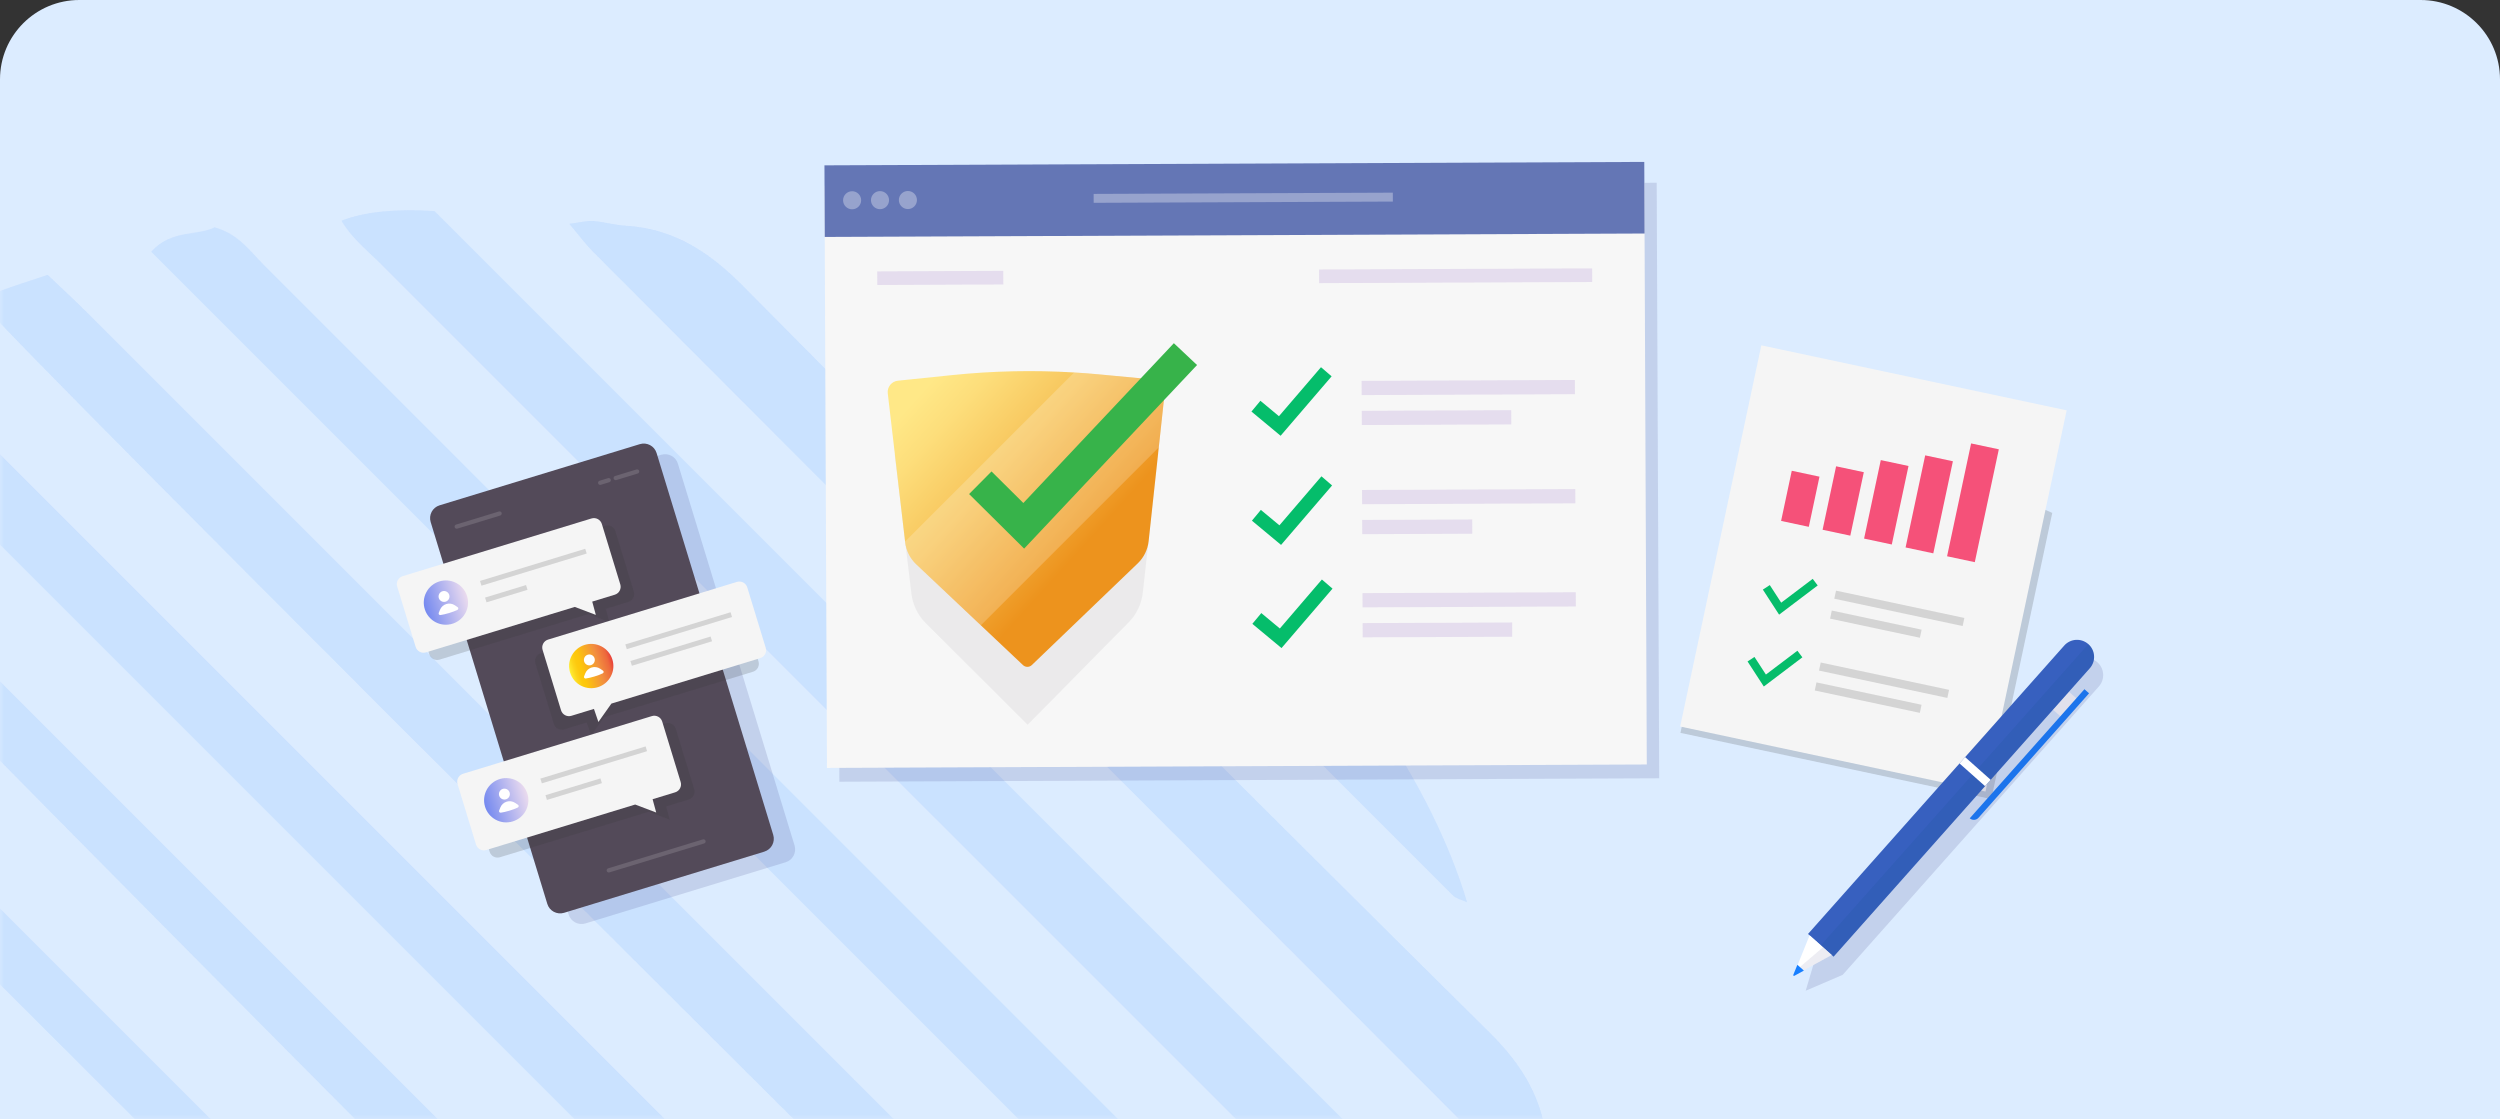 <?xml version="1.0" encoding="utf-8"?>
<svg xmlns="http://www.w3.org/2000/svg" fill="none" height="141" viewBox="0 0 315 141" width="315">
<rect x="0" y="0" width="315" height="141" fill="#333333" stroke="none"/>
<path d="M0 10C0 4.477 4.477 0 10 0H305C310.523 0 315 4.477 315 10V141H0V10Z" fill="#DCECFF"/>
<mask height="141" id="mask0_254_49" maskUnits="userSpaceOnUse" style="mask-type:alpha" width="315" x="0" y="0">
<path d="M0 10C0 4.477 4.477 0 10 0H305C310.523 0 315 4.477 315 10V141H0V10Z" fill="#DCECFF"/>
</mask>
<g mask="url(#mask0_254_49)">
<path d="M185.336 225.117C190.533 216.865 188.47 217.053 184.827 213.248C184.666 213.088 184.505 212.927 184.344 212.766C126.528 154.95 68.739 97.161 10.923 39.344C9.342 37.764 7.708 36.237 6.02 34.656C3.743 35.433 1.814 36.022 -0.062 36.719C-0.651 36.933 -1.08 37.523 -1.803 38.139C-1.267 38.943 -0.865 39.72 -0.303 40.336C10.816 52.472 180.728 221.634 185.363 225.144L185.336 225.117Z" fill="#C7E0FF" fill-opacity="0.6"/>
<path d="M-20.477 47.221C-18.976 50.115 -16.806 51.802 -14.904 53.705C46.582 115.191 108.069 176.678 169.555 238.164C170.841 239.45 172.074 240.79 173.44 241.995C174.244 242.692 175.182 243.201 176.361 244.005C177.861 241.594 179.495 239.691 179.254 236.503L173.735 230.984C113.374 170.623 53.012 110.262 -7.349 49.9C-8.796 48.453 -10.189 46.953 -11.743 45.614C-12.573 44.89 -13.591 44.408 -14.797 43.631C-16.699 44.837 -18.548 45.989 -20.504 47.194L-20.477 47.221Z" fill="#C7E0FF" fill-opacity="0.6"/>
<path d="M197.178 169.015L54.754 26.592C49.86 26.27 45.957 26.672 43.046 27.797C44.359 30.021 46.288 31.521 48.002 33.236C94.566 79.799 141.156 126.39 187.72 172.954C189.649 174.883 191.551 176.838 193.507 178.741C194.257 179.491 194.954 180.562 196.588 179.732C197.606 176.356 197.044 172.739 197.204 168.989L197.178 169.015Z" fill="#C7E0FF" fill-opacity="0.6"/>
<path d="M194.391 194.521C193.186 193.316 191.766 191.896 190.319 190.449C171.538 171.668 152.757 152.887 133.95 134.08C100.38 100.51 66.837 66.967 33.267 33.397C31.526 31.656 30.106 29.485 27.052 28.628C24.881 29.727 21.613 28.869 19.068 31.682C20.97 33.585 22.738 35.353 24.48 37.094C78.116 90.731 131.726 144.341 185.363 197.977C186.809 199.424 188.256 200.871 189.73 202.291C190.507 203.014 191.23 204.059 192.972 203.228C193.802 200.737 194.659 198.004 194.391 194.468L194.391 194.521Z" fill="#C7E0FF" fill-opacity="0.6"/>
<path d="M-51.153 72.539C-49.974 73.879 -49.278 74.79 -48.474 75.593C17.674 141.688 83.823 207.729 149.971 273.824C150.132 273.984 150.319 274.118 150.533 274.172C150.748 274.226 150.989 274.199 151.444 274.226C153.186 273.502 154.74 272.377 155.115 269.591C88.538 203.014 21.8 136.276 -44.938 69.538C-45.527 68.949 -46.438 68.627 -47.295 68.145C-48.099 68.842 -48.822 69.351 -49.412 69.994C-50.001 70.637 -50.376 71.441 -51.126 72.566L-51.153 72.539Z" fill="#C7E0FF" fill-opacity="0.6"/>
<path d="M164.573 259.651C169.02 255.954 169.127 255.15 165.752 251.614C164.332 250.14 162.858 248.72 161.411 247.274C109.731 195.593 58.023 143.885 6.342 92.204C-4.562 81.3 -15.493 70.369 -26.397 59.465C-27.978 57.885 -29.692 56.491 -31.193 55.098C-33.658 55.795 -35.131 56.947 -36.096 58.661C-31.595 64.663 135.29 232.297 161.545 257.267C162.483 258.205 163.608 258.901 164.6 259.678L164.573 259.651Z" fill="#C7E0FF" fill-opacity="0.6"/>
<path d="M195.946 151.923C195.517 148.654 195.115 146.484 194.928 144.26C194.445 138.581 191.9 134.267 187.774 130.195C156.16 98.902 124.734 67.476 93.441 35.862C89.208 31.629 84.761 28.789 78.786 28.441C77.42 28.36 76.107 27.958 74.767 27.851C73.964 27.798 73.133 28.039 71.74 28.2C72.999 29.727 73.803 30.798 74.741 31.736C114.178 71.227 153.615 110.717 193.052 150.208C193.508 150.664 194.177 150.905 195.946 151.923Z" fill="#C7E0FF" fill-opacity="0.6"/>
<path d="M140.165 283.629C138.343 281.647 137.031 280.12 135.611 278.7C72.034 215.123 8.458 151.547 -55.091 87.998C-56.538 86.551 -58.092 85.265 -59.673 83.952C-59.914 83.711 -60.53 83.899 -61.307 83.872C-61.95 85.051 -62.647 86.39 -63.531 88.025C-60.744 90.918 -58.146 93.731 -55.44 96.437C6.208 158.084 67.855 219.732 129.502 281.379C130.627 282.504 131.672 283.71 132.905 284.728C133.896 285.558 135.075 286.148 136.361 286.951C137.62 285.853 138.611 284.969 140.165 283.629Z" fill="#C7E0FF" fill-opacity="0.6"/>
<path d="M-71.354 100.617C-74.167 105.144 -74.167 105.144 -71.89 107.636C-70.818 108.815 -69.639 109.886 -68.514 111.012C-7.992 171.534 52.557 232.082 113.079 292.605C114.204 293.73 115.303 294.882 116.481 295.953C118.491 297.749 119 297.615 122.188 294.909C121.733 294.185 121.331 293.355 120.715 292.738C56.817 228.841 -7.054 164.97 -71.381 100.643L-71.354 100.617Z" fill="#C7E0FF" fill-opacity="0.6"/>
<path d="M-80.436 121.112C-82.445 122.747 -82.553 124.515 -80.918 126.363C-79.847 127.542 -78.695 128.641 -77.569 129.766C-20.423 186.912 36.723 244.059 93.87 301.205C94.995 302.33 96.066 303.509 97.299 304.527C98.906 305.92 99.496 305.759 102.604 303.616C102.094 302.893 101.719 302.035 101.13 301.446C41.251 241.567 -18.628 181.742 -78.561 121.916C-78.989 121.487 -79.766 121.353 -80.356 121.086L-80.436 121.112Z" fill="#C7E0FF" fill-opacity="0.6"/>
<path d="M109.596 39.371C134.084 63.859 158.571 88.346 183.059 112.834C183.46 113.236 184.103 113.343 184.827 113.691C176.28 84.783 140.299 48.32 109.569 39.398L109.596 39.371Z" fill="#C7E0FF" fill-opacity="0.6"/>
<path d="M185.336 225.117C180.728 221.634 10.816 52.472 -0.33 40.309C-0.919 39.72 -1.267 38.943 -1.83 38.112C-1.08 37.469 -0.624 36.907 -0.088 36.692C1.814 35.969 3.743 35.379 5.993 34.629C7.654 36.237 9.315 37.737 10.896 39.318C68.712 97.134 126.502 154.923 184.318 212.739C184.478 212.9 184.639 213.061 184.8 213.221C188.444 217.026 190.533 216.865 185.309 225.09L185.336 225.117Z" fill="#C7E0FF" fill-opacity="0.6"/>
<path d="M-20.477 47.221C-18.494 45.989 -16.699 44.837 -14.77 43.658C-13.564 44.435 -12.546 44.917 -11.716 45.64C-10.189 47.007 -8.769 48.48 -7.322 49.927C53.039 110.288 113.401 170.65 173.762 231.011L179.281 236.53C179.522 239.718 177.861 241.593 176.387 244.031C175.209 243.228 174.244 242.745 173.467 242.022C172.101 240.817 170.868 239.477 169.582 238.191C108.096 176.704 46.609 115.218 -14.877 53.731C-16.779 51.829 -18.95 50.141 -20.45 47.248L-20.477 47.221Z" fill="#C7E0FF" fill-opacity="0.6"/>
<path d="M197.177 169.015C196.99 172.793 197.553 176.41 196.561 179.759C194.954 180.562 194.257 179.491 193.48 178.767C191.551 176.838 189.622 174.909 187.693 172.98C141.13 126.417 94.539 79.826 47.975 33.263C46.288 31.575 44.332 30.048 43.019 27.824C45.93 26.699 49.833 26.297 54.727 26.618L197.124 169.015L197.177 169.015Z" fill="#C7E0FF" fill-opacity="0.6"/>
<path d="M194.391 194.521C194.713 198.058 193.802 200.79 192.972 203.282C191.23 204.166 190.507 203.068 189.73 202.344C188.229 200.951 186.809 199.478 185.363 198.031C131.726 144.394 78.116 90.784 24.48 37.148C22.738 35.406 20.97 33.638 19.068 31.736C21.613 28.923 24.855 29.807 27.052 28.682C30.052 29.539 31.526 31.709 33.267 33.451C66.837 67.02 100.38 100.563 133.95 134.133C152.731 152.914 171.512 171.695 190.319 190.503C191.766 191.949 193.186 193.369 194.392 194.575L194.391 194.521Z" fill="#C7E0FF" fill-opacity="0.6"/>
<path d="M-51.153 72.54C-50.402 71.414 -50.027 70.611 -49.438 69.968C-48.848 69.325 -48.098 68.789 -47.321 68.119C-46.437 68.628 -45.553 68.923 -44.964 69.512C21.774 136.25 88.512 202.988 155.089 269.564C154.714 272.351 153.186 273.449 151.418 274.199C150.936 274.199 150.695 274.226 150.507 274.146C150.293 274.092 150.105 273.958 149.945 273.798C83.77 207.73 17.648 141.662 -48.5 75.567C-49.304 74.763 -49.974 73.879 -51.179 72.513L-51.153 72.54Z" fill="#C7E0FF" fill-opacity="0.6"/>
<path d="M164.573 259.651C163.581 258.874 162.456 258.124 161.518 257.24C135.236 232.297 -31.648 64.663 -36.123 58.635C-35.158 56.92 -33.684 55.768 -31.22 55.071C-29.693 56.438 -27.978 57.884 -26.424 59.438C-15.52 70.343 -4.589 81.273 6.315 92.178C57.996 143.858 109.704 195.566 161.385 247.247C162.831 248.694 164.278 250.14 165.725 251.587C169.1 255.124 168.993 255.927 164.546 259.625L164.573 259.651Z" fill="#C7E0FF" fill-opacity="0.6"/>
<path d="M195.945 151.923C194.177 150.905 193.507 150.664 193.052 150.208C153.588 110.744 114.151 71.254 74.741 31.736C73.803 30.798 73.026 29.7 71.74 28.2C73.16 28.012 73.964 27.798 74.767 27.851C76.107 27.959 77.473 28.36 78.786 28.441C84.761 28.789 89.208 31.629 93.441 35.862C124.76 67.449 156.16 98.902 187.774 130.195C191.873 134.294 194.445 138.581 194.927 144.26C195.088 146.457 195.517 148.654 195.945 151.923Z" fill="#C7E0FF" fill-opacity="0.6"/>
<path d="M140.165 283.629C138.585 284.996 137.593 285.88 136.361 286.951C135.075 286.148 133.896 285.558 132.905 284.728C131.672 283.71 130.627 282.504 129.502 281.379C67.855 219.732 6.208 158.084 -55.44 96.437C-58.146 93.731 -60.744 90.918 -63.531 88.025C-62.647 86.39 -61.95 85.051 -61.307 83.872C-60.53 83.899 -59.941 83.738 -59.673 83.952C-58.119 85.238 -56.538 86.551 -55.091 87.998C8.485 151.574 72.061 215.15 135.611 278.7C137.031 280.12 138.343 281.647 140.165 283.629Z" fill="#C7E0FF" fill-opacity="0.6"/>
<path d="M-71.354 100.616C-7.027 164.943 56.87 228.841 120.741 292.712C121.358 293.328 121.733 294.185 122.215 294.882C119 297.614 118.518 297.722 116.508 295.927C115.303 294.882 114.231 293.703 113.106 292.578C52.584 232.056 -7.965 171.507 -68.487 110.985C-69.612 109.86 -70.764 108.761 -71.863 107.609C-74.167 105.091 -74.167 105.091 -71.327 100.59L-71.354 100.616Z" fill="#C7E0FF" fill-opacity="0.6"/>
<path d="M-80.436 121.112C-79.847 121.38 -79.07 121.514 -78.641 121.943C-18.708 181.768 41.171 241.594 101.05 301.473C101.666 302.089 102.068 302.919 102.523 303.643C99.415 305.786 98.826 305.893 97.219 304.554C96.013 303.509 94.914 302.357 93.789 301.231C36.643 244.085 -20.503 186.939 -77.65 129.793C-78.775 128.667 -79.9 127.542 -80.999 126.39C-82.633 124.541 -82.526 122.773 -80.516 121.139L-80.436 121.112Z" fill="#C7E0FF" fill-opacity="0.6"/>
<path d="M109.596 39.371C140.299 48.266 176.307 84.756 184.854 113.664C184.157 113.343 183.487 113.209 183.085 112.807C158.598 88.32 134.111 63.832 109.623 39.345L109.596 39.371Z" fill="#C7E0FF" fill-opacity="0.6"/>
</g>
<g opacity="0.19" style="mix-blend-mode:multiply">
<path d="M250.906 100.685L211.737 92.342L221.113 48.312L258.585 64.624L250.906 100.685Z" fill="#363636"/>
</g>
<path d="M260.399 51.706L221.927 43.514L211.701 91.541L250.173 99.733L260.399 51.706Z" fill="#F5F5F5"/>
<path d="M224.167 77.446L222.119 74.29L222.994 73.72L224.431 75.938L228.401 72.936L229.03 73.767L224.167 77.446Z" fill="#05BD6B"/>
<path d="M231.339 74.42L231.122 75.439L247.293 78.882L247.51 77.863L231.339 74.42Z" fill="#D4D4D4"/>
<path d="M230.807 76.929L230.59 77.949L241.908 80.359L242.125 79.339L230.807 76.929Z" fill="#D4D4D4"/>
<path d="M229.255 60.06L225.763 59.316L224.418 65.636L227.909 66.38L229.255 60.06Z" fill="#F55179"/>
<path d="M234.841 59.496L231.349 58.753L229.646 66.75L233.138 67.493L234.841 59.496Z" fill="#F55179"/>
<path d="M240.472 58.715L236.98 57.972L234.875 67.862L238.366 68.606L240.472 58.715Z" fill="#F55179"/>
<path d="M246.065 58.119L242.574 57.375L240.103 68.978L243.595 69.722L246.065 58.119Z" fill="#F55179"/>
<path d="M251.852 56.614L248.36 55.871L245.332 70.09L248.824 70.834L251.852 56.614Z" fill="#F55179"/>
<path d="M222.24 86.501L220.19 83.343L221.064 82.775L222.504 84.993L226.471 81.991L227.1 82.822L222.24 86.501Z" fill="#05BD6B"/>
<path d="M229.412 83.477L229.195 84.496L245.365 87.939L245.582 86.92L229.412 83.477Z" fill="#D4D4D4"/>
<path d="M228.878 85.982L228.66 87.002L241.9 89.821L242.117 88.801L228.878 85.982Z" fill="#D4D4D4"/>
<g opacity="0.15" style="mix-blend-mode:multiply">
<path d="M83.305 57.303L58.075 65.011C57.182 65.284 56.679 66.23 56.952 67.124L71.65 115.228C71.923 116.122 72.868 116.625 73.762 116.352L98.991 108.643C99.885 108.37 100.388 107.424 100.115 106.531L85.417 58.426C85.144 57.533 84.198 57.03 83.305 57.303Z" fill="#36367D"/>
</g>
<path d="M96.304 107.307L71.072 115.014C70.179 115.286 69.233 114.785 68.961 113.891L54.265 65.781C53.992 64.888 54.494 63.942 55.387 63.67L80.619 55.962C81.512 55.69 82.458 56.192 82.731 57.085L97.427 105.193C97.699 106.086 97.197 107.032 96.304 107.304V107.307Z" fill="#534A59"/>
<g opacity="0.14">
<path d="M57.546 66.617C57.431 66.617 57.325 66.543 57.29 66.428C57.247 66.287 57.327 66.138 57.468 66.095L62.873 64.444C63.015 64.401 63.164 64.481 63.207 64.622C63.25 64.763 63.17 64.913 63.029 64.956L57.624 66.607C57.597 66.615 57.571 66.619 57.546 66.619V66.617Z" fill="white"/>
<path d="M76.705 109.932C76.59 109.932 76.484 109.859 76.449 109.744C76.406 109.603 76.486 109.453 76.627 109.41L88.566 105.762C88.707 105.719 88.857 105.799 88.9 105.94C88.943 106.082 88.863 106.231 88.722 106.274L76.783 109.922C76.756 109.93 76.73 109.934 76.705 109.934V109.932Z" fill="white"/>
<path d="M77.577 60.499C77.463 60.499 77.356 60.425 77.321 60.311C77.278 60.169 77.358 60.02 77.5 59.977L80.201 59.151C80.343 59.108 80.492 59.188 80.535 59.33C80.578 59.471 80.498 59.62 80.357 59.663L77.655 60.489C77.629 60.497 77.602 60.501 77.577 60.501V60.499Z" fill="white"/>
<path d="M75.621 61.097C75.507 61.097 75.4 61.023 75.365 60.909C75.322 60.767 75.402 60.618 75.544 60.575L76.621 60.245C76.762 60.202 76.912 60.282 76.955 60.423C76.998 60.565 76.918 60.714 76.777 60.757L75.699 61.087C75.673 61.095 75.646 61.099 75.621 61.099V61.097Z" fill="white"/>
</g>
<g opacity="0.19" style="mix-blend-mode:multiply">
<path d="M76.246 66.238L52.454 73.505C51.903 73.673 51.592 74.257 51.76 74.808L54.085 82.417C54.252 82.968 54.836 83.279 55.387 83.111L74.138 77.382L76.789 78.39L76.334 76.713L79.177 75.844C79.728 75.676 80.039 75.092 79.871 74.541L77.547 66.932C77.379 66.381 76.795 66.07 76.244 66.238H76.246Z" fill="#363636"/>
</g>
<path d="M74.532 65.325L50.74 72.594C50.189 72.762 49.878 73.345 50.045 73.896L52.37 81.505C52.538 82.056 53.122 82.368 53.673 82.2L72.424 76.471L75.075 77.479L74.62 75.801L77.463 74.933C78.014 74.765 78.325 74.181 78.157 73.63L75.832 66.021C75.664 65.47 75.081 65.159 74.53 65.327L74.532 65.325Z" fill="#F5F5F5"/>
<path d="M73.741 69.146L60.481 73.197L60.665 73.796L73.924 69.745L73.741 69.146Z" fill="#D4D4D4"/>
<path d="M66.283 73.716L61.119 75.293L61.302 75.893L66.466 74.316L66.283 73.716Z" fill="#D4D4D4"/>
<path d="M53.71 74.638C52.999 76.004 53.529 77.689 54.896 78.402C56.264 79.113 57.947 78.582 58.66 77.214C59.373 75.848 58.84 74.162 57.474 73.45C56.106 72.739 54.422 73.269 53.71 74.638Z" fill="url(#paint0_linear_254_49)" opacity="0.64"/>
<path d="M55.291 75.355C55.18 74.992 55.385 74.607 55.748 74.496C56.11 74.386 56.495 74.591 56.606 74.953C56.717 75.316 56.512 75.701 56.149 75.811C55.787 75.922 55.402 75.717 55.291 75.355ZM57.661 76.501L57.321 76.27C56.651 75.815 55.735 76.096 55.434 76.846L55.283 77.225C55.225 77.366 55.342 77.517 55.494 77.497C56.067 77.423 57.118 77.112 57.64 76.844C57.776 76.774 57.786 76.585 57.661 76.499V76.501Z" fill="white"/>
<g opacity="0.19" style="mix-blend-mode:multiply">
<path d="M68.15 82.3L91.942 75.033C92.492 74.865 93.076 75.174 93.244 75.727L95.569 83.336C95.737 83.887 95.427 84.471 94.874 84.639L76.123 90.368L74.487 92.684L73.925 91.038L71.083 91.906C70.532 92.074 69.948 91.765 69.78 91.212L67.455 83.603C67.287 83.052 67.597 82.468 68.15 82.3Z" fill="#363636"/>
</g>
<path d="M69.061 80.586L92.853 73.319C93.404 73.151 93.988 73.46 94.156 74.013L96.48 81.622C96.648 82.173 96.339 82.757 95.786 82.925L77.035 88.653L75.398 90.97L74.837 89.323L71.994 90.192C71.443 90.36 70.859 90.05 70.691 89.497L68.367 81.888C68.199 81.337 68.508 80.754 69.061 80.586Z" fill="#F5F5F5"/>
<path d="M92.051 77.142L78.792 81.194L78.975 81.793L92.234 77.742L92.051 77.142Z" fill="#D4D4D4"/>
<path d="M89.535 80.201L79.433 83.288L79.617 83.887L89.718 80.801L89.535 80.201Z" fill="#D4D4D4"/>
<path d="M72.021 82.634C71.31 84 71.84 85.686 73.207 86.398C74.575 87.109 76.258 86.579 76.971 85.21C77.682 83.844 77.151 82.159 75.785 81.446C74.417 80.735 72.734 81.266 72.021 82.634Z" fill="url(#paint1_linear_254_49)"/>
<path d="M73.602 83.351C73.491 82.988 73.696 82.603 74.059 82.493C74.421 82.382 74.806 82.587 74.917 82.949C75.028 83.312 74.823 83.697 74.46 83.808C74.098 83.918 73.713 83.713 73.602 83.351ZM75.972 84.498L75.632 84.266C74.962 83.812 74.046 84.092 73.745 84.842L73.594 85.221C73.536 85.362 73.653 85.514 73.805 85.493C74.378 85.419 75.429 85.108 75.951 84.84C76.086 84.77 76.097 84.582 75.972 84.496V84.498Z" fill="white"/>
<g opacity="0.19" style="mix-blend-mode:multiply">
<path d="M83.853 91.14L60.061 98.407C59.51 98.575 59.199 99.159 59.367 99.71L61.692 107.319C61.859 107.87 62.443 108.181 62.994 108.013L81.746 102.284L84.396 103.292L83.941 101.615L86.784 100.746C87.335 100.578 87.646 99.994 87.478 99.443L85.154 91.834C84.986 91.283 84.402 90.972 83.851 91.14H83.853Z" fill="#363636"/>
</g>
<path d="M82.139 90.227L58.347 97.494C57.796 97.662 57.485 98.245 57.653 98.796L59.977 106.405C60.145 106.956 60.729 107.268 61.28 107.1L80.031 101.371L82.682 102.379L82.227 100.701L85.07 99.833C85.621 99.665 85.932 99.081 85.764 98.53L83.439 90.921C83.272 90.37 82.688 90.059 82.137 90.227H82.139Z" fill="#F5F5F5"/>
<path d="M81.347 94.05L68.088 98.101L68.271 98.701L81.53 94.649L81.347 94.05Z" fill="#D4D4D4"/>
<path d="M75.657 98.077L68.729 100.194L68.912 100.793L75.84 98.677L75.657 98.077Z" fill="#D4D4D4"/>
<path d="M64.588 103.504C66.065 103.061 66.903 101.504 66.46 100.028C66.016 98.551 64.46 97.713 62.983 98.156C61.507 98.599 60.669 100.155 61.112 101.632C61.555 103.109 63.111 103.947 64.588 103.504Z" fill="url(#paint2_linear_254_49)" opacity="0.64"/>
<path d="M62.898 100.257C62.787 99.894 62.992 99.509 63.355 99.398C63.717 99.288 64.102 99.493 64.213 99.855C64.323 100.218 64.119 100.603 63.756 100.713C63.394 100.824 63.008 100.619 62.898 100.257ZM65.268 101.404L64.928 101.172C64.258 100.717 63.342 100.998 63.041 101.748L62.89 102.127C62.832 102.268 62.949 102.42 63.101 102.399C63.674 102.325 64.725 102.014 65.247 101.746C65.382 101.676 65.393 101.488 65.268 101.402V101.404Z" fill="white"/>
<path d="M261.929 88.263L260.669 87.143L258.66 89.405L259.92 90.524L261.929 88.263Z" fill="white"/>
<path d="M248.186 103.106L262.638 86.839L263.222 87.357L249.29 103.04C249.004 103.362 248.51 103.392 248.188 103.106H248.186Z" fill="#177FFF"/>
<g opacity="0.15" style="mix-blend-mode:multiply">
<path d="M232.176 122.83L227.518 124.831L228.956 119.97L261.237 83.633C262.028 82.744 263.388 82.665 264.277 83.453C265.166 84.244 265.246 85.604 264.457 86.493L232.176 122.83Z" fill="#36367D"/>
</g>
<path d="M231.031 120.538L227.811 117.678L260.093 81.341C260.883 80.452 262.243 80.373 263.132 81.161C264.021 81.952 264.101 83.312 263.312 84.201L231.031 120.538Z" fill="#3760BF"/>
<g opacity="0.17" style="mix-blend-mode:multiply">
<path d="M231.031 120.538L229.421 119.108L263.132 81.161C264.021 81.952 264.101 83.312 263.312 84.201L231.031 120.538Z" fill="#175196"/>
</g>
<path d="M250.823 98.255L247.603 95.394L246.894 96.191L250.114 99.052L250.823 98.255Z" fill="white"/>
<path d="M226.533 122.668L226.187 122.361L228.01 117.855L230.793 120.327L226.533 122.668Z" fill="white"/>
<g opacity="0.09" style="mix-blend-mode:multiply">
<path d="M226.533 122.668L226.187 122.361L229.697 119.354L230.793 120.327L226.533 122.668Z" fill="#36367D"/>
</g>
<path d="M225.98 122.94C225.949 122.914 225.939 122.869 225.955 122.832L226.467 121.564L227.289 122.293L226.09 122.951C226.053 122.971 226.01 122.965 225.98 122.938V122.94Z" fill="#177FFF"/>
<g opacity="0.15" style="mix-blend-mode:multiply">
<path d="M208.744 23.025L105.446 23.458L105.761 98.497L209.059 98.064L208.744 23.025Z" fill="#36367D"/>
</g>
<path d="M207.188 22.997L103.89 23.43L104.197 96.757L207.495 96.324L207.188 22.997Z" fill="#F7F7F7"/>
<path d="M207.179 20.4L103.881 20.833L103.919 29.855L207.217 29.423L207.179 20.4Z" fill="#6476B5"/>
<path d="M108.505 25.229C108.507 25.858 107.999 26.37 107.371 26.372C106.742 26.374 106.23 25.866 106.228 25.237C106.226 24.608 106.734 24.096 107.362 24.094C107.991 24.092 108.503 24.6 108.505 25.229Z" fill="white" opacity="0.33"/>
<path d="M112.02 25.215C112.022 25.843 111.514 26.355 110.885 26.358C110.256 26.36 109.744 25.852 109.742 25.223C109.74 24.594 110.248 24.082 110.877 24.08C111.506 24.078 112.018 24.586 112.02 25.215Z" fill="white" opacity="0.33"/>
<path d="M115.535 25.2C115.537 25.829 115.029 26.341 114.4 26.343C113.771 26.345 113.259 25.837 113.257 25.209C113.255 24.58 113.763 24.068 114.392 24.066C115.021 24.064 115.533 24.572 115.535 25.2Z" fill="white" opacity="0.33"/>
<path d="M175.495 24.275L137.798 24.433L137.803 25.555L175.5 25.398L175.495 24.275Z" fill="white" opacity="0.33"/>
<path d="M200.609 33.815L166.207 33.959L166.214 35.673L200.616 35.529L200.609 33.815Z" fill="#C1A8DB" opacity="0.33"/>
<path d="M126.412 34.128L110.533 34.194L110.54 35.908L126.419 35.842L126.412 34.128Z" fill="#C1A8DB" opacity="0.33"/>
<path d="M161.357 54.907L157.683 51.856L158.811 50.498L161.148 52.441L166.445 46.268L167.784 47.417L161.357 54.907Z" fill="#05BD6B"/>
<path d="M198.431 47.877L171.563 47.989L171.57 49.781L198.438 49.669L198.431 47.877Z" fill="#C1A8DB" opacity="0.33"/>
<path d="M190.418 51.683L171.579 51.762L171.586 53.554L190.425 53.475L190.418 51.683Z" fill="#C1A8DB" opacity="0.33"/>
<path d="M161.414 68.659L157.742 65.605L158.868 64.247L161.207 66.191L166.502 60.018L167.842 61.167L161.414 68.659Z" fill="#05BD6B"/>
<path d="M198.488 61.626L171.62 61.738L171.628 63.531L198.496 63.418L198.488 61.626Z" fill="#C1A8DB" opacity="0.33"/>
<path d="M185.503 65.455L171.636 65.513L171.644 67.305L185.51 67.247L185.503 65.455Z" fill="#C1A8DB" opacity="0.33"/>
<path d="M161.47 81.657L157.795 78.605L158.924 77.247L161.261 79.191L166.557 73.018L167.897 74.167L161.47 81.657Z" fill="#05BD6B"/>
<path d="M198.545 74.623L171.677 74.736L171.684 76.528L198.552 76.415L198.545 74.623Z" fill="#C1A8DB" opacity="0.33"/>
<path d="M190.53 78.434L171.691 78.513L171.698 80.305L190.537 80.226L190.53 78.434Z" fill="#C1A8DB" opacity="0.33"/>
<g opacity="0.1" style="mix-blend-mode:multiply">
<path d="M129.485 91.316L116.63 78.501C115.625 77.499 114.986 76.153 114.826 74.705L112.755 57.42C112.704 56.966 113.067 56.579 113.497 56.624L121.728 57.5C126.792 58.039 131.894 58.019 136.951 57.437L145.176 56.491C145.608 56.441 145.973 56.827 145.926 57.281L144.003 74.582C143.853 76.032 143.226 77.382 142.229 78.394L129.483 91.318L129.485 91.316Z" fill="#78747A"/>
</g>
<path d="M146.76 49.416L146.006 56.37L144.726 68.198C144.611 69.259 144.126 70.244 143.355 70.984L130.009 83.799C129.7 84.096 129.208 84.098 128.897 83.803L123.586 78.789L115.443 71.1C114.668 70.369 114.175 69.386 114.05 68.327L114.04 68.237L111.858 49.564C111.764 48.769 112.34 48.05 113.136 47.968L120.014 47.257C125.11 46.731 130.239 46.623 135.347 46.93C136.426 46.993 137.506 47.077 138.583 47.18L145.467 47.833C146.264 47.909 146.846 48.621 146.76 49.416Z" fill="url(#paint3_linear_254_49)"/>
<path d="M146.759 49.416L146.006 56.37L123.586 78.789L115.443 71.1C114.668 70.369 114.175 69.386 114.05 68.327L114.039 68.237L135.347 46.93C136.426 46.993 137.506 47.077 138.583 47.18L145.467 47.833C146.264 47.909 146.846 48.621 146.759 49.416Z" fill="white" opacity="0.2"/>
<path d="M129.041 69.126L122.107 62.25L124.932 59.401L128.942 63.379L147.907 43.243L150.827 45.994L129.041 69.126Z" fill="#37B34A"/>
<defs>
<linearGradient gradientUnits="userSpaceOnUse" id="paint0_linear_254_49" x1="53.524" x2="58.862" y1="76.748" y2="75.118">
<stop stop-color="#2D4DED"/>
<stop offset="1" stop-color="#E5CDEB"/>
</linearGradient>
<linearGradient gradientUnits="userSpaceOnUse" id="paint1_linear_254_49" x1="71.834" x2="77.174" y1="84.748" y2="83.117">
<stop stop-color="#FFF23A"/>
<stop offset="0.04" stop-color="#FEE52C"/>
<stop offset="0.12" stop-color="#FDD41A"/>
<stop offset="0.2" stop-color="#FDC90E"/>
<stop offset="0.28" stop-color="#FDC60B"/>
<stop offset="0.67" stop-color="#F28F3F"/>
<stop offset="0.89" stop-color="#ED693C"/>
<stop offset="1" stop-color="#E83E39"/>
</linearGradient>
<linearGradient gradientUnits="userSpaceOnUse" id="paint2_linear_254_49" x1="61.115" x2="66.453" y1="101.646" y2="100.016">
<stop stop-color="#2D4DED"/>
<stop offset="1" stop-color="#E5CDEB"/>
</linearGradient>
<linearGradient gradientUnits="userSpaceOnUse" id="paint3_linear_254_49" x1="117.509" x2="138.421" y1="47.827" y2="66.748">
<stop stop-color="#FFE887"/>
<stop offset="0.17" stop-color="#FDDE7B"/>
<stop offset="0.49" stop-color="#F7C55C"/>
<stop offset="0.9" stop-color="#EF9E2A"/>
<stop offset="1" stop-color="#ED931D"/>
</linearGradient>
</defs>
</svg>